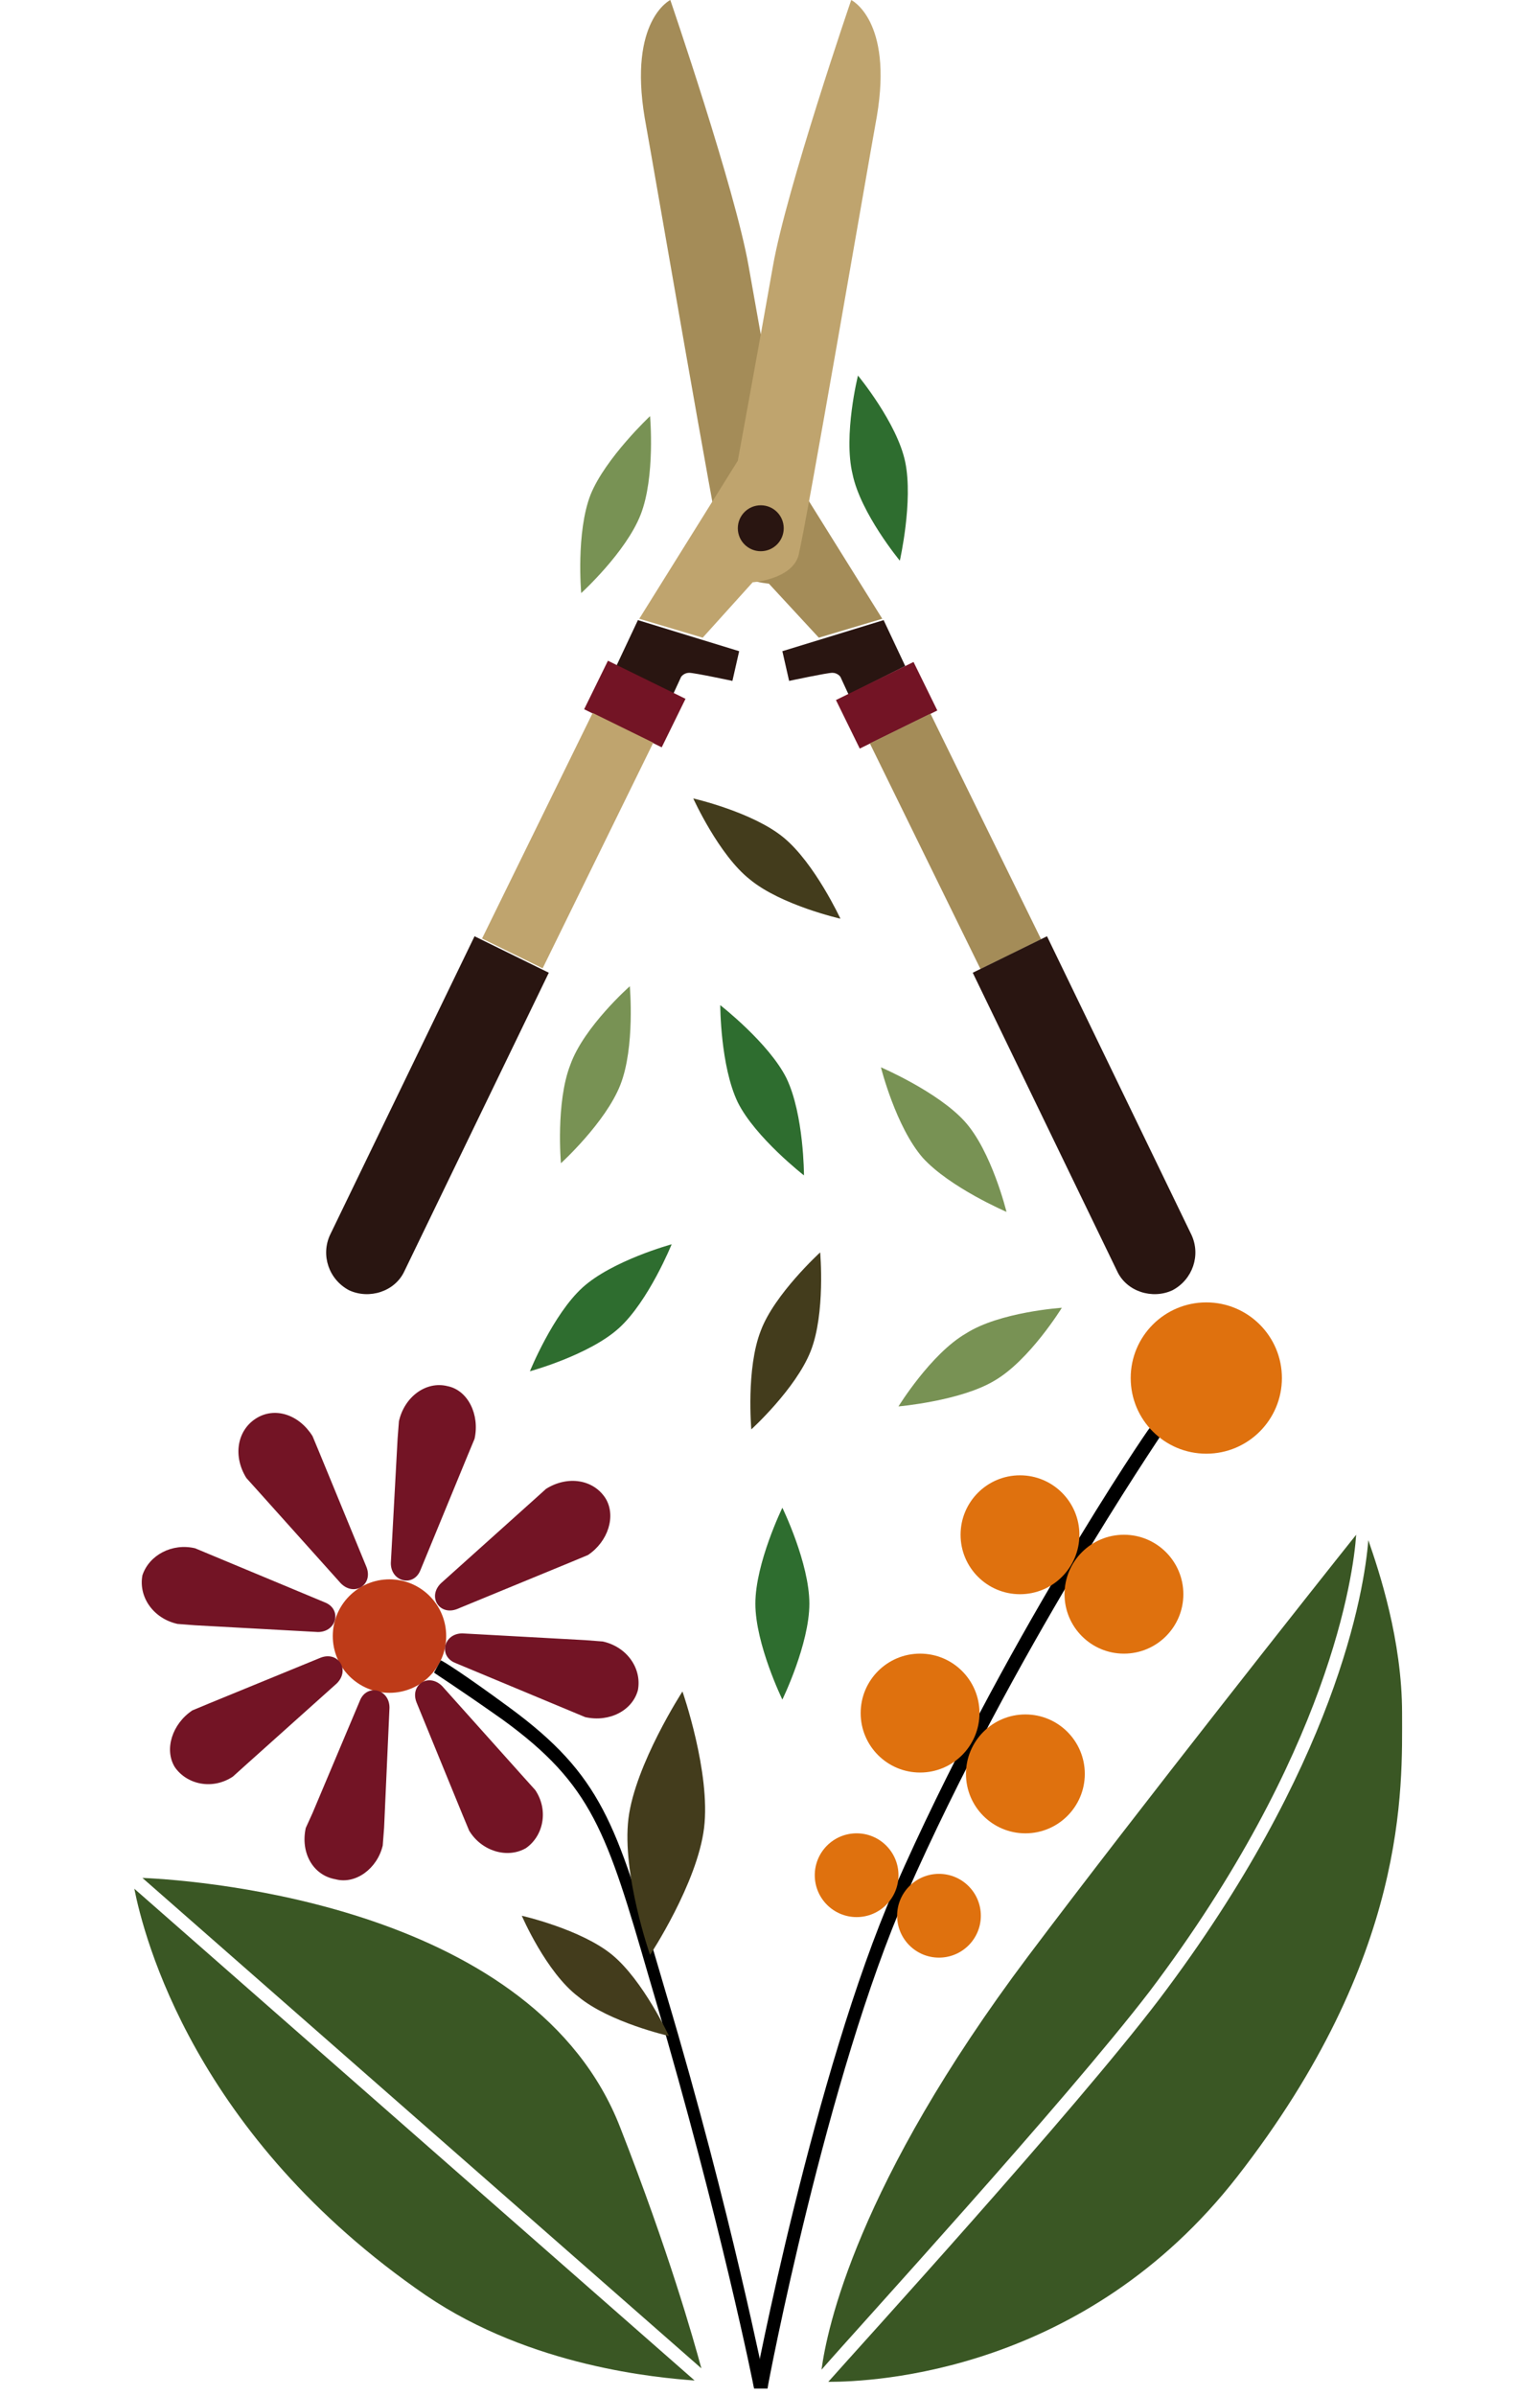 <?xml version="1.0" encoding="UTF-8" standalone="no"?><!DOCTYPE svg PUBLIC "-//W3C//DTD SVG 1.1//EN" "http://www.w3.org/Graphics/SVG/1.1/DTD/svg11.dtd"><svg width="100%" height="100%" viewBox="0 0 128 199" version="1.1" xmlns="http://www.w3.org/2000/svg" xmlns:xlink="http://www.w3.org/1999/xlink" xml:space="preserve" xmlns:serif="http://www.serif.com/" style="fill-rule:evenodd;clip-rule:evenodd;stroke-linejoin:round;stroke-miterlimit:2;"><g><g><g id="Warstwa_1"><g><g><g><path d="M63.794,198.4l-1.122,0c-0,-0.224 5.049,-26.371 11.67,-41.52c8.865,-20.199 20.985,-38.042 21.209,-38.266l0.898,0.673c-0.112,0.224 -12.232,17.955 -21.097,38.042c-6.621,15.037 -11.558,40.847 -11.558,41.071Z" style="fill-rule:nonzero;"/><g><path d="M58.295,196.717c-0.673,-2.469 -2.693,-9.651 -6.733,-19.975c-7.07,-18.291 -34.451,-20.536 -39.725,-20.76l46.458,40.735Z" style="fill:#3a5724;fill-rule:nonzero;"/><path d="M11.164,156.88c0.785,3.927 4.937,20.535 24.239,33.777c8.753,5.948 19.301,6.845 22.331,7.07l-46.57,-40.847Z" style="fill:#3a5724;fill-rule:nonzero;"/></g><g><path d="M95.551,165.408c14.925,-19.75 16.945,-34.563 17.169,-37.929c-3.142,3.927 -18.067,22.78 -27.268,35.011c-14.252,18.965 -16.721,30.972 -17.17,34.339c3.03,-3.479 20.2,-22.219 27.269,-31.421Z" style="fill:#3a5724;fill-rule:nonzero;"/><path d="M116.536,142.291c-0,-6.059 -1.908,-11.782 -2.806,-14.363c-0.336,4.264 -2.693,18.74 -17.393,38.153c-7.182,9.427 -24.913,28.84 -27.493,31.758c3.815,-0 21.321,-0.786 34.001,-17.057c14.252,-18.292 13.691,-32.319 13.691,-38.491Z" style="fill:#3a5724;fill-rule:nonzero;"/></g><circle cx="84.778" cy="127.479" r="4.938" style="fill:#df710e;"/><circle cx="93.419" cy="132.416" r="4.938" style="fill:#df710e;"/><circle cx="76.474" cy="142.291" r="4.938" style="fill:#df710e;"/><circle cx="85.227" cy="147.341" r="4.938" style="fill:#df710e;"/><circle cx="71.2" cy="155.757" r="3.479" style="fill:#df710e;"/><circle cx="78.045" cy="159.124" r="3.479" style="fill:#df710e;"/><circle cx="100.264" cy="114.462" r="6.284" style="fill:#df710e;"/><circle cx="32.373" cy="135.895" r="4.713" style="fill:#be3b18;"/><path d="M16.214,128.601l10.772,4.489c1.459,0.561 1.01,2.468 -0.561,2.468l-10.211,-0.561l-1.459,-0.112c-2.02,-0.449 -3.254,-2.244 -2.918,-4.04c0.561,-1.683 2.469,-2.693 4.377,-2.244Z" style="fill:#731425;fill-rule:nonzero;"/><path d="M48.644,142.628l-10.772,-4.489c-1.459,-0.561 -1.01,-2.468 0.561,-2.468l10.211,0.561l1.459,0.112c2.02,0.449 3.255,2.244 2.918,4.04c-0.449,1.683 -2.357,2.693 -4.377,2.244Z" style="fill:#731425;fill-rule:nonzero;"/><path d="M39.443,119.511l-0.561,1.347l-3.928,9.538c-0.561,1.459 -2.469,1.01 -2.469,-0.561l0.561,-10.324l0.112,-1.459c0.449,-2.019 2.245,-3.366 4.04,-2.917c1.684,0.336 2.693,2.356 2.245,4.376Z" style="fill:#731425;fill-rule:nonzero;"/><path d="M25.415,151.83l0.562,-1.235l3.927,-9.314c0.561,-1.458 2.469,-1.01 2.469,0.562l-0.449,9.987l-0.112,1.459c-0.449,1.907 -2.245,3.254 -3.928,2.805c-1.907,-0.337 -2.917,-2.244 -2.469,-4.264Z" style="fill:#731425;fill-rule:nonzero;"/><path d="M48.869,129.162l-1.347,0.561l-9.538,3.928c-1.459,0.561 -2.469,-1.01 -1.347,-2.132l7.631,-6.846l1.122,-1.01c1.796,-1.122 3.928,-0.785 4.938,0.786c0.897,1.459 0.224,3.591 -1.459,4.713Z" style="fill:#731425;fill-rule:nonzero;"/><path d="M15.989,142.067l1.347,-0.561l9.314,-3.816c1.459,-0.561 2.469,1.01 1.346,2.133l-7.518,6.733l-1.122,1.01c-1.684,1.122 -3.816,0.673 -4.826,-0.786c-0.897,-1.459 -0.224,-3.591 1.459,-4.713Z" style="fill:#731425;fill-rule:nonzero;"/><path d="M38.994,152.054l-0.561,-1.346l-3.816,-9.314c-0.561,-1.459 1.01,-2.469 2.132,-1.347l6.733,7.519l1.01,1.122c1.123,1.683 0.674,3.815 -0.785,4.825c-1.571,0.898 -3.703,0.225 -4.713,-1.459Z" style="fill:#731425;fill-rule:nonzero;"/><path d="M25.977,119.287l0.561,1.346l3.927,9.539c0.561,1.459 -1.01,2.469 -2.132,1.347l-6.845,-7.631l-1.01,-1.122c-1.122,-1.796 -0.786,-3.928 0.785,-4.938c1.571,-1.01 3.591,-0.337 4.714,1.459Z" style="fill:#731425;fill-rule:nonzero;"/><path d="M62.672,198.4c-0,-0.112 -2.806,-14.027 -8.192,-32.319l-0.561,-1.907c-3.479,-12.007 -4.714,-15.935 -12.12,-21.322c-3.815,-2.693 -5.611,-3.815 -5.723,-3.927l0.561,-1.01c0.112,-0 1.908,1.122 5.723,3.928c7.631,5.61 8.865,9.65 12.456,21.882l0.561,1.908c5.499,18.403 8.192,32.543 8.305,32.655l-1.01,-0l-0,0.112Z" style="fill-rule:nonzero;"/><path d="M56.724,140.496c0,-0 2.357,6.733 1.796,11.334c-0.562,4.601 -4.489,10.548 -4.489,10.548c-0,0 -2.357,-6.733 -1.796,-11.334c0.561,-4.488 4.489,-10.548 4.489,-10.548Z" style="fill:#433c1c;fill-rule:nonzero;"/><path d="M43.37,159.124c0,-0 4.938,1.122 7.519,3.254c2.581,2.132 4.713,6.733 4.713,6.733c-0,0 -4.938,-1.122 -7.519,-3.254c-2.693,-2.02 -4.713,-6.733 -4.713,-6.733Z" style="fill:#433c1c;fill-rule:nonzero;"/></g></g><path d="M57.622,66.32c-0,0 4.937,1.123 7.518,3.255c2.581,2.132 4.713,6.733 4.713,6.733c0,-0 -4.937,-1.122 -7.518,-3.255c-2.581,-2.02 -4.713,-6.733 -4.713,-6.733Z" style="fill:#433c1c;fill-rule:nonzero;"/><path d="M71.312,31.196c0,0 3.255,3.928 3.928,7.182c0.673,3.255 -0.449,8.192 -0.449,8.192c0,0 -3.254,-3.927 -3.928,-7.182c-0.785,-3.254 0.449,-8.192 0.449,-8.192Z" style="fill:#2e6d2f;fill-rule:nonzero;"/><path d="M68.17,104.025c0,0 0.449,5.05 -0.785,8.192c-1.235,3.142 -4.938,6.509 -4.938,6.509c0,-0 -0.449,-5.05 0.786,-8.192c1.122,-3.03 4.937,-6.509 4.937,-6.509Z" style="fill:#433c1c;fill-rule:nonzero;"/><path d="M52.348,81.919c-0,-0 0.448,5.049 -0.786,8.191c-1.234,3.142 -4.938,6.509 -4.938,6.509c0,0 -0.448,-5.05 0.786,-8.192c1.122,-3.142 4.938,-6.508 4.938,-6.508Z" style="fill:#789254;fill-rule:nonzero;"/><path d="M54.031,34.563c-0,-0 0.449,5.05 -0.786,8.192c-1.234,3.142 -4.937,6.508 -4.937,6.508c-0,0 -0.449,-5.049 0.785,-8.192c1.235,-3.029 4.938,-6.508 4.938,-6.508Z" style="fill:#789254;fill-rule:nonzero;"/><path d="M73.22,88.652c-0,-0 4.713,2.019 6.957,4.488c2.245,2.469 3.479,7.519 3.479,7.519c0,-0 -4.713,-2.02 -6.957,-4.489c-2.245,-2.581 -3.479,-7.518 -3.479,-7.518Z" style="fill:#789254;fill-rule:nonzero;"/><path d="M59.866,83.49c0,-0 4.04,3.142 5.499,6.059c1.459,3.03 1.459,8.08 1.459,8.08c-0,-0 -4.04,-3.142 -5.499,-6.06c-1.459,-3.03 -1.459,-8.079 -1.459,-8.079Z" style="fill:#2e6d2f;fill-rule:nonzero;"/><path d="M55.826,103.352c0,0 -1.907,4.713 -4.376,6.958c-2.469,2.244 -7.406,3.59 -7.406,3.59c-0,0 1.907,-4.713 4.376,-6.957c2.469,-2.244 7.406,-3.591 7.406,-3.591Z" style="fill:#2e6d2f;fill-rule:nonzero;"/><path d="M65.028,125.234c0,0 2.244,4.601 2.244,7.968c0,3.366 -2.244,7.967 -2.244,7.967c0,0 -2.244,-4.601 -2.244,-7.967c-0,-3.367 2.244,-7.968 2.244,-7.968Z" style="fill:#2e6d2f;fill-rule:nonzero;"/><path d="M88.257,108.626c0,0 -2.693,4.377 -5.611,6.06c-2.805,1.683 -7.967,2.132 -7.967,2.132c-0,0 2.693,-4.376 5.611,-6.06c2.805,-1.795 7.967,-2.132 7.967,-2.132Z" style="fill:#789254;fill-rule:nonzero;"/><g><path d="M55.714,-0c0,-0 5.387,15.71 6.509,22.107c1.122,6.396 2.917,16.159 2.917,16.159l8.192,13.129l-5.274,1.572l-4.152,-4.489c-0,-0 -3.254,-0.225 -3.815,-2.245c-0.786,-3.366 -5.499,-30.859 -6.509,-36.47c-1.347,-8.08 2.132,-9.763 2.132,-9.763Z" style="fill:#a48c58;fill-rule:nonzero;"/><path d="M65.028,54.089l8.416,-2.581l1.796,3.815l-4.713,2.357l-0.674,-1.459c0,-0 -0.224,-0.337 -0.673,-0.337c-0.449,0 -3.591,0.673 -3.591,0.673l-0.561,-2.468Z" style="fill:#291511;fill-rule:nonzero;"/><path d="M75.93,54.984l1.977,4.029l-6.447,3.164l-1.978,-4.03l6.448,-3.163Z" style="fill:#731425;"/><path d="M77.337,59.277l9.194,18.739l-5.037,2.472l-9.194,-18.74l5.037,-2.471Z" style="fill:#a48c58;"/><path d="M97.459,107.167c-1.683,0.786 -3.815,0.113 -4.601,-1.571l-12.007,-24.8l6.172,-3.029l12.007,24.8c0.785,1.683 0.112,3.703 -1.571,4.6Z" style="fill:#291511;fill-rule:nonzero;"/><circle cx="63.233" cy="43.877" r="1.908" style="fill:#a48c58;"/><path d="M70.751,-0c0,-0 -5.386,15.71 -6.508,22.107c-1.123,6.396 -2.918,16.159 -2.918,16.159l-8.192,13.129l5.274,1.572l4.152,-4.601c0,-0 3.255,-0.225 3.816,-2.245c0.785,-3.366 5.498,-30.859 6.508,-36.47c1.347,-7.968 -2.132,-9.651 -2.132,-9.651Z" style="fill:#bfa46e;fill-rule:nonzero;"/><path d="M61.437,54.089l-8.416,-2.581l-1.796,3.815l4.714,2.357l0.673,-1.459c-0,-0 0.224,-0.337 0.673,-0.337c0.449,0 3.591,0.673 3.591,0.673l0.561,-2.468Z" style="fill:#291511;fill-rule:nonzero;"/><path d="M48.552,58.911l1.978,-4.03l6.448,3.163l-1.978,4.03l-6.448,-3.163Z" style="fill:#731425;"/><path d="M40.065,77.959l9.195,-18.74l5.037,2.472l-9.194,18.739l-5.038,-2.471Z" style="fill:#bfa46e;"/><path d="M29.006,107.167c1.684,0.786 3.816,0.113 4.601,-1.571l12.008,-24.8l-6.172,-3.029l-12.008,24.8c-0.785,1.683 -0.112,3.703 1.571,4.6Z" style="fill:#291511;fill-rule:nonzero;"/><circle cx="63.233" cy="43.877" r="1.908" style="fill:#291511;"/></g></g></g></g></g></svg>